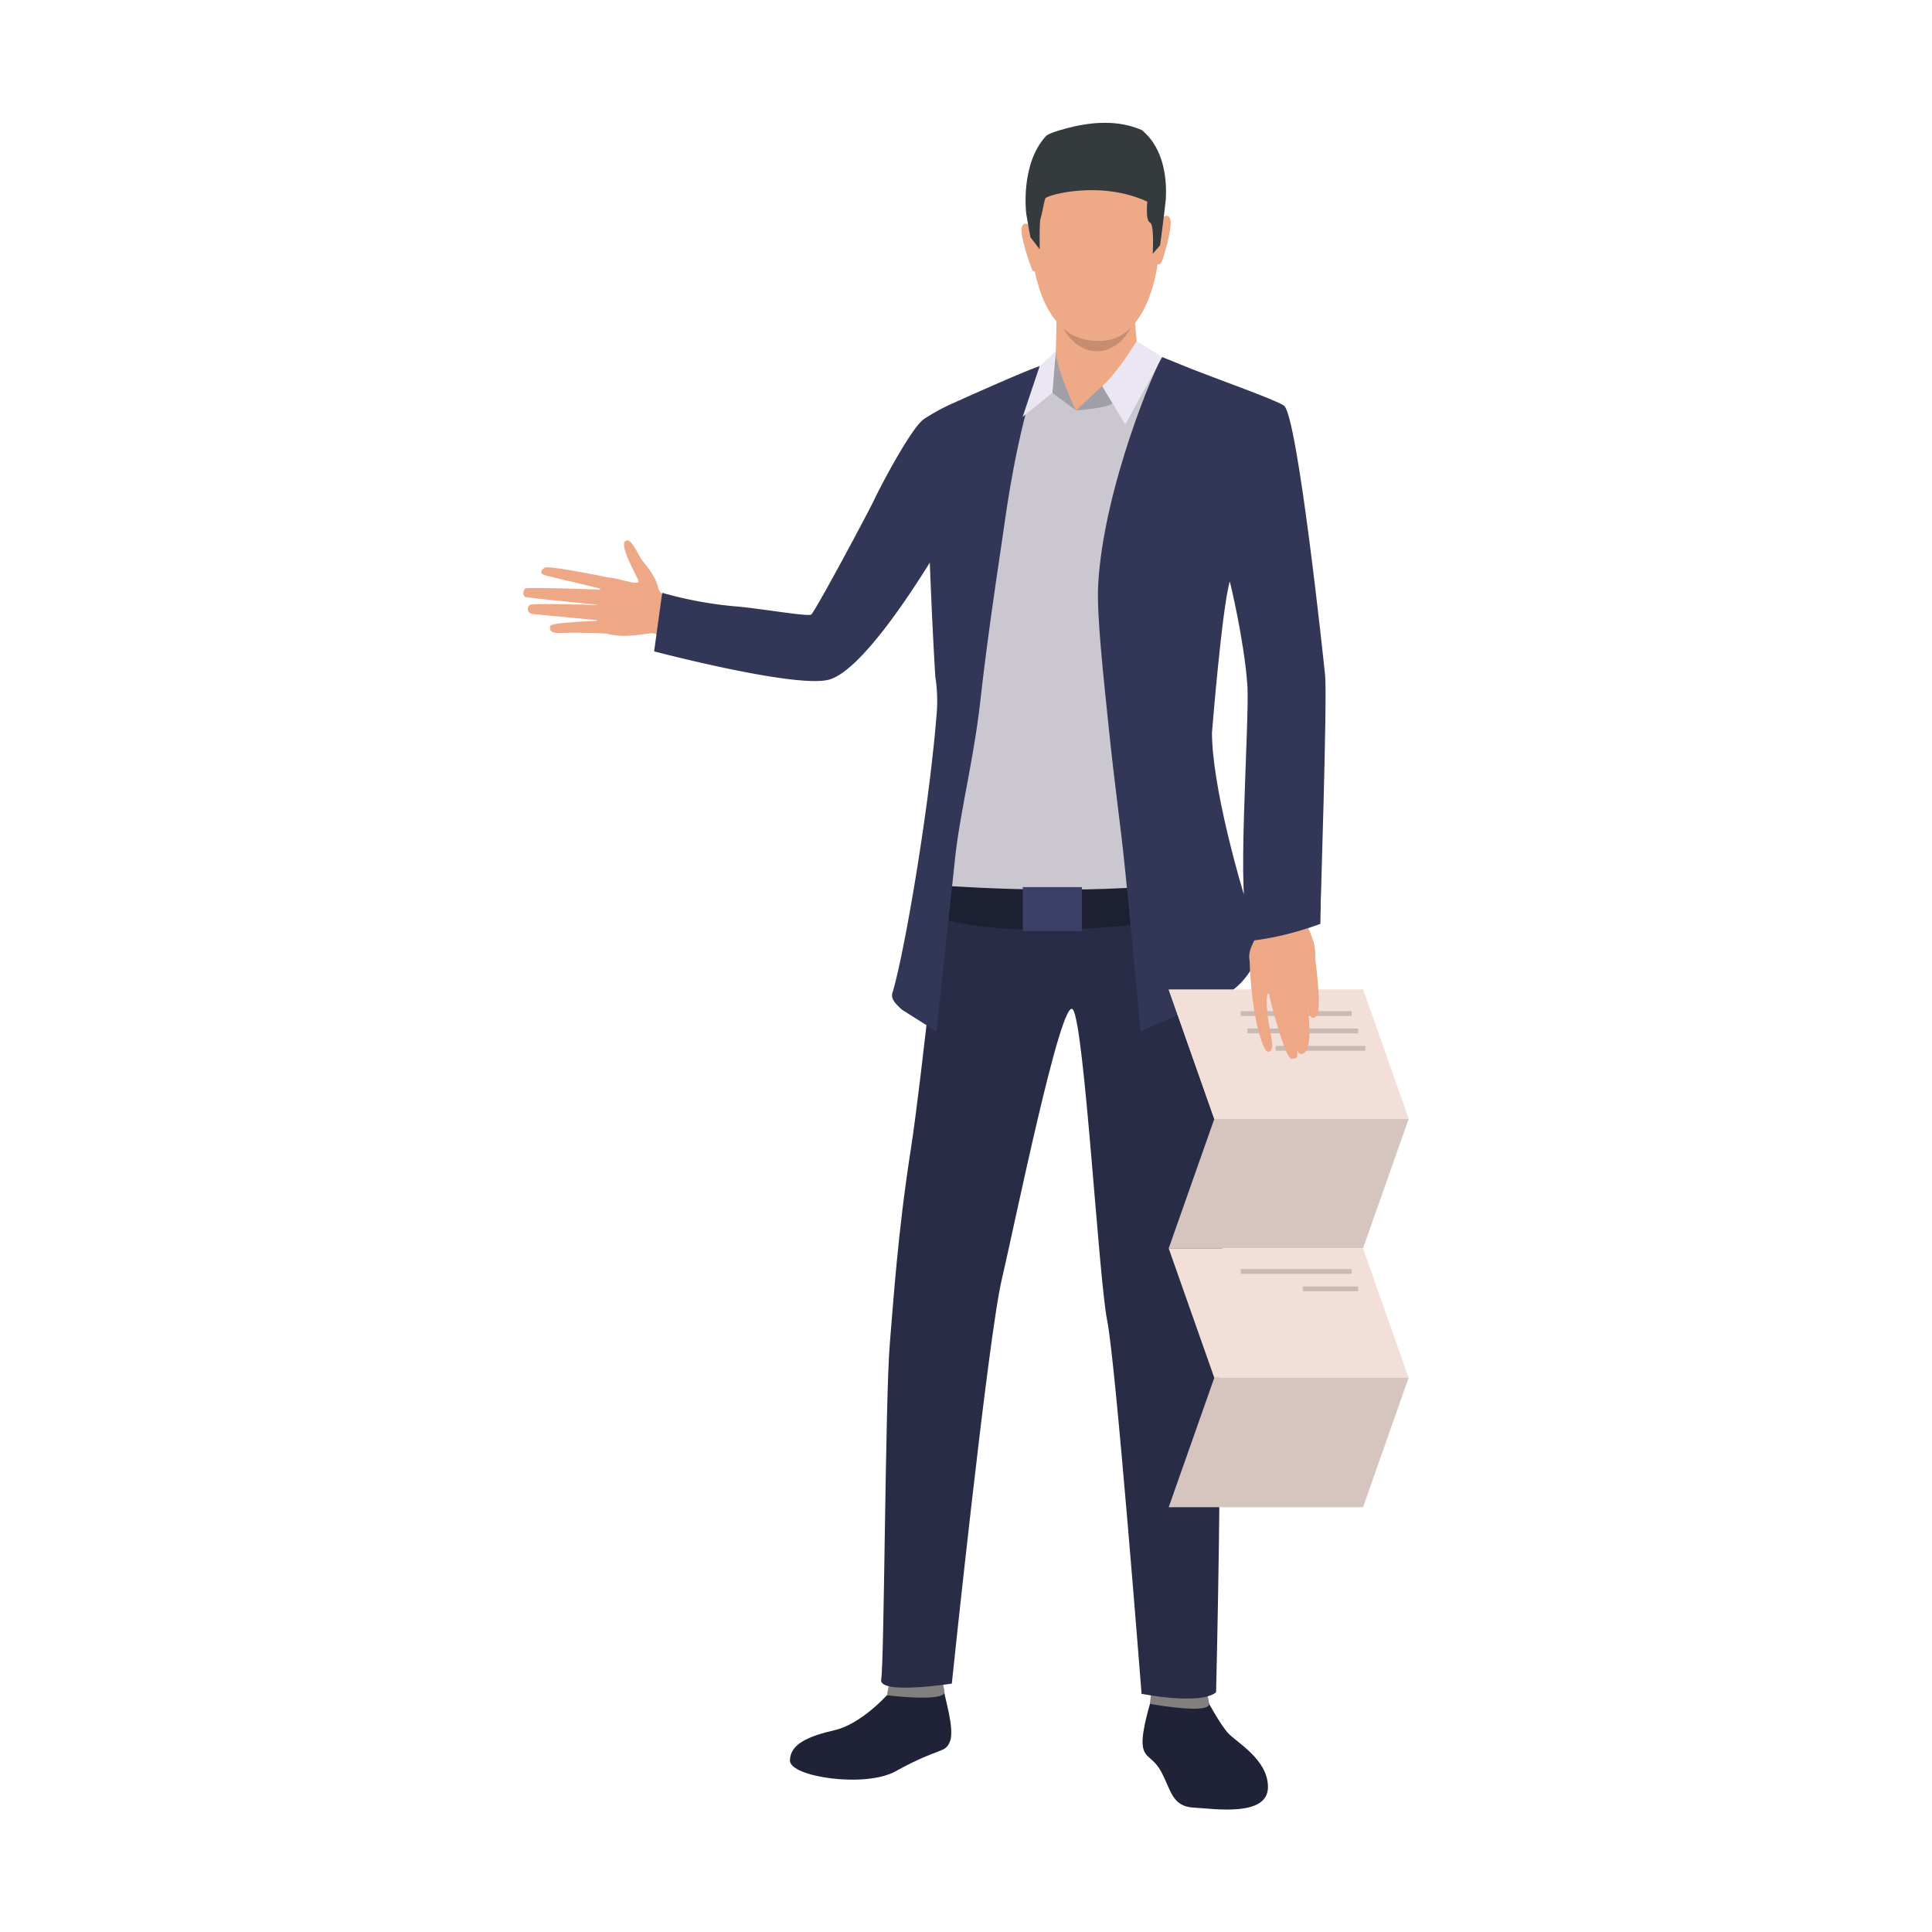<svg id="Layer_1" data-name="Layer 1" xmlns="http://www.w3.org/2000/svg" viewBox="0 0 700 700"><defs><style>.cls-1{fill:#202338;}.cls-2{fill:#81807e;}.cls-3{fill:#eea886;}.cls-4{fill:#292c47;}.cls-5{fill:#cac7d1;}.cls-6{fill:#1d2033;}.cls-7{fill:#323657;}.cls-8{fill:#eea987;}.cls-9{fill:#353a3d;}.cls-10{fill:#c78d71;}.cls-11{fill:#a09ea6;}.cls-12{fill:#eae6f2;}.cls-13{fill:#3a4066;}.cls-14{fill:#eddad3;}.cls-15{fill:#f2dfd8;}.cls-16{fill:#d6c5be;}.cls-17{fill:#c9bab3;}</style></defs><title>iconos</title><path class="cls-1" d="M437.25,615.82s4.59,8.58,7.6,12,14.5,9.49,14.56,19.6c.07,11-19.38,7.92-27,7.51s-8.19-6.25-11.39-12.46-6.43-5.15-7-10.16,3.1-16.47,3.1-16.47Z"/><path class="cls-2" d="M417.36,612.51a40.28,40.28,0,0,0-.71,4.79c.17.11,21.56,3.93,21.44.05a18.72,18.72,0,0,0-2-6.68Z"/><path class="cls-3" d="M221.47,209.46s-22.44-4.73-24.11-3.75-1.79,2.24.3,2.77,21.59,5.21,21.59,5.21-27.21-1-28.77-.51c-.91.27-1.26,2.71-.16,3.1s28.09,3,28.09,3-25.4-.88-26.57-.07a1.89,1.89,0,0,0,1.1,3.26c1.88.2,25.49,2.4,25.49,2.4s-18.46.57-19,1.88c-.34.81-.74,2.89,4,2.59s16.09.21,16.09.21Z"/><path class="cls-1" d="M321.35,614.2s-9.38,10.46-18.9,12.66-16.17,5-16.24,11,27.39,10,38.28,3.91c16.25-9,17.91-6.31,19.71-10.83s-2.16-16.59-2.05-18C342.3,611.12,321.35,614.2,321.35,614.2Z"/><path class="cls-2" d="M322.4,609.19a41.92,41.92,0,0,0-1,5c.18.1,21.45,2.63,20.8-1.3-.52-3.19-1.26-6.66-1.26-6.66Z"/><path class="cls-4" d="M341.74,315.64S334,390.74,330,416.45c-4.7,30.06-6.3,54.9-7.61,70.46-1.65,19.57-2,115.83-3.12,121.55S344.86,610,344.86,610,358,484.26,363,463.42c4.57-19.41,21.55-103,25.72-97.66s9.35,97.5,12.45,112.81S413.61,613.7,413.61,613.7s21.3,4.24,27-.56c0,0,2.58-103.26.61-131.95-.75-10.94,12.81-131.12-4.58-179.51C427.42,276.11,341.74,315.64,341.74,315.64Z"/><path class="cls-5" d="M474.28,326.3s-13,4-18.5,3-2.7-68-2.91-81.95c-.17-11.31-6.36-41.17-6.36-41.17a.18.18,0,0,1,0,.05v0a.43.43,0,0,1,0,.05c-.62,2.24-9,33.22-9.26,48.11-.3,15.45,2,74.55,2,74.55l-23,2.24-66.15,1.62-13.8-1.62s1.65-25.28,2.26-37.28c.38-7.63,1.86-21.29,1.48-34.6,0,0,.24-14-1.15-20.06-.15-26.66-1.76-53.06-1.76-53.06q-1.35-18.13-1.88-33.94c2.92-1.54,6.43-3.34,9.23-4.68,8.69-4.13,20.78-9.7,28.54-13.26,4.55-2.09,9-3.61,9-3.61s31-3,33.55-2.82a78.83,78.83,0,0,1,9.75,3.34c11,4.17,32.21,12.67,35.59,15.1,5,3.55,15.43,87.82,15.9,93.72C477.65,250.64,474.28,326.3,474.28,326.3Z"/><path class="cls-6" d="M338.27,320.61s45.4,3.86,85.17,0v13.05s-59.72,8.62-87.16-2.49Z"/><path class="cls-7" d="M344.08,146.64a68.16,68.16,0,0,0-9.57,5.4c.35,10.72.87,22.22,1.78,34.53,0,0,.86,30.06,2.59,58.58a56.79,56.79,0,0,1,.56,12.54c-.44,5.57-1,11.66-1.77,18a2.32,2.32,0,0,0,0,.24l-.54,4.56s0,0,0,.07c-3.86,31.77-10.4,68.22-13.81,79.25-.72,2.3,1.76,4.43,3.54,6.07l12.42,7.83s5.11-47.13,6.81-63.13c1.64-15.44,6.8-36.14,9.07-56.32h0c2.86-25.6,6.81-50.67,8.94-65.57,5.54-38.78,12.93-56.13,12.93-56.13C371.81,134.08,344.08,146.64,344.08,146.64Z"/><path class="cls-5" d="M379.33,141.62s-.83,11.87,9.21,12.15,18-9.37,18-9.37l-16.67,4.3-10.15-8.6Z"/><path class="cls-3" d="M246.66,219s-7.31-2-8.29-6.41c-.83-3.72-4.45-8-5.57-9.39-1.49-1.79-4.19-8.93-6.27-7.13s3.92,12,4.78,14.35-9.27-1.8-11.61-1.07-7.07,18.22.15,20.25,16-.68,17.19-.06a47.43,47.43,0,0,0,5.21,1.69Z"/><path class="cls-8" d="M392.89,50.66s-23,3.89-19.13,40,24.24,32.88,25.6,32.83,20.45.44,21.46-43.66C420.82,79.79,421.11,47.18,392.89,50.66Z"/><path class="cls-8" d="M382.79,113s0,14.85-.61,18.07c-.65,3.46,18.5,13.45,30.87,1.81,0,0-2.5-16.23-1.73-22S382.79,113,382.79,113Z"/><path class="cls-8" d="M373.67,82.22s-2.56-2.68-3.46.07,3.24,14.33,3.78,15.45c0,0,.47,1.05,1.07.46S373.67,82.22,373.67,82.22Z"/><path class="cls-8" d="M420.56,79.45s2.44-2.77,3.45-.07S421.33,94.22,420.87,95c0,0-.79,1.25-1.41.68S420.56,79.45,420.56,79.45Z"/><path class="cls-9" d="M371.82,77.36c.79,4.93,1.54,8.6,1.54,8.6l3.35,4.38s-.2-9.68.32-11.2c.19-.58.42-1.6.65-2.71.39-1.82.78-3.88,1.05-4.57.43-1.09,19.75-6.73,36.95,1.19,0,0-.15,1.49-.14,3.15,0,1.93.22,4.1,1.11,4.42,1.65.6,1,11.33,1,11.33l2.68-3.09s.77-5.61,1.54-12v0c.18-1.51.35-3,.52-4.58.39-6.48-.26-18.25-8.69-25.16-5.69-2.43-14.78-4.5-29.93.13,0,0-3.78,1.08-4.76,2C369.54,59.56,371.82,77.36,371.82,77.36Z"/><path class="cls-10" d="M409.74,118.63s-3.67,5.11-12.22,4.91-12.25-4.64-12.25-4.64,4.05,8.45,12.29,8.36S409.74,118.63,409.74,118.63Z"/><path class="cls-11" d="M381.29,142.35l8.6,6.35s-7.22-15.3-7.37-21.44Z"/><polygon class="cls-12" points="382.52 127.26 376.67 132.7 370.52 151.04 381.29 142.34 382.52 127.26"/><path class="cls-7" d="M237,236s50.73,13.36,63.13,10.31c5.73-1.41,13.28-9.33,20.46-18.63,2.36-3.07,4.68-6.28,6.89-9.46v0c8.81-12.71,15.71-24.89,15.71-24.89s26-30.49,5.14-44.09c0,0-8.8-.88-13.81,2.81-4.62,3.41-15.86,24.87-17.69,28.85s-21.6,40.93-22.92,41.76-18.28-2.2-27.24-2.94a143.11,143.11,0,0,1-26.74-4.93Z"/><path class="cls-8" d="M383.62,132.73a101.29,101.29,0,0,0,6.27,16s9-7.9,11.86-10.72S383.62,132.73,383.62,132.73Z"/><path class="cls-11" d="M399.33,139.87l-9.44,8.83s11.16-.74,13.24-2.6Z"/><path class="cls-12" d="M411.85,123.59s-7.55,12.27-12.52,16.28l8.37,13.9,13.43-24.39Z"/><path class="cls-7" d="M451.92,247.94c1,12.94-4.51,84.53.95,85.54s25.54-3.41,25.54-3.41,2.51-77.2,1.71-85.3c-.59-5.89-10-94.25-14.92-97.8-2.86-2.05-24.05-9.57-34.45-13.66-1.9-.76-7.92-3.28-9.62-3.93-2.21,2.46-21.43,47.55-23.25,82.72-.56,10.7,1.95,33.31,3.86,51.77,2,19.71,4.29,35.08,5.94,51.56,3.26,32.46,5.54,58.29,5.54,58.29l32.3-14.38C450.75,356.72,458,346,456,340.48c-7.46-20.91-16.87-56.65-16.88-75,0,0,3.6-45,6.46-54.83C445.6,210.64,450.7,231.49,451.92,247.94Z"/><rect class="cls-13" x="370.59" y="321.41" width="21.4" height="15.91" transform="translate(762.57 658.73) rotate(-180)"/><polygon class="cls-14" points="439.96 405.43 510.37 405.43 493.85 358.54 423.44 358.54 439.96 405.43"/><polygon class="cls-15" points="439.96 405.43 510.37 405.43 493.85 358.54 423.44 358.54 439.96 405.43"/><polygon class="cls-16" points="493.85 452.31 423.44 452.31 439.96 405.43 510.37 405.43 493.85 452.31"/><polygon class="cls-15" points="439.96 499.2 510.37 499.2 493.85 452.31 423.44 452.31 439.96 499.2"/><polygon class="cls-16" points="493.85 546.09 423.44 546.09 439.96 499.2 510.37 499.2 493.85 546.09"/><rect class="cls-17" x="449.57" y="366.37" width="40.15" height="1.74" transform="translate(939.29 734.48) rotate(-180)"/><rect class="cls-17" x="451.95" y="372.67" width="40.15" height="1.74" transform="translate(944.06 747.07) rotate(-180)"/><rect class="cls-17" x="462.23" y="378.96" width="32.49" height="1.74" transform="translate(956.94 759.66) rotate(-180)"/><rect class="cls-17" x="449.57" y="459.81" width="40.15" height="1.74" transform="translate(939.29 921.36) rotate(-180)"/><rect class="cls-17" x="472.03" y="466.11" width="20.08" height="1.74" transform="translate(964.14 933.95) rotate(-180)"/><path class="cls-3" d="M456.89,334.38s-.38,1.19-1,3.2c-1.15,3.47-4.83,7.42-2.56,12.16s19.31,1.75,21.9-.46,1.52-9.44-4.43-18.73S456.89,334.38,456.89,334.38Z"/><path class="cls-3" d="M452.76,348a150.17,150.17,0,0,0,1.42,16.46c1.1,7.6,3.53,16.88,5.45,16.63,2.91-.39,0-7.77-.54-15.37-.53-7,.76-5.71.76-5.71s-.39-.35,1.69,7.17c2.24,8.08,5,16.67,6.56,16.49,1.95-.22,2.18-.41,1.85-3.48.57,1.73,1.13,1.82,1.88,1.65,3.87-.88,2.45-13.27,1.88-18.19.46,3.78,1.21,6.5,3.23,4.44,2.32-2.37-.49-19.8-.89-26.13C475.61,335.07,452.76,348,452.76,348Z"/><path class="cls-7" d="M451.07,284.14,451.4,341s11.36-.5,27-6.28l1.08-80.24Z"/></svg>